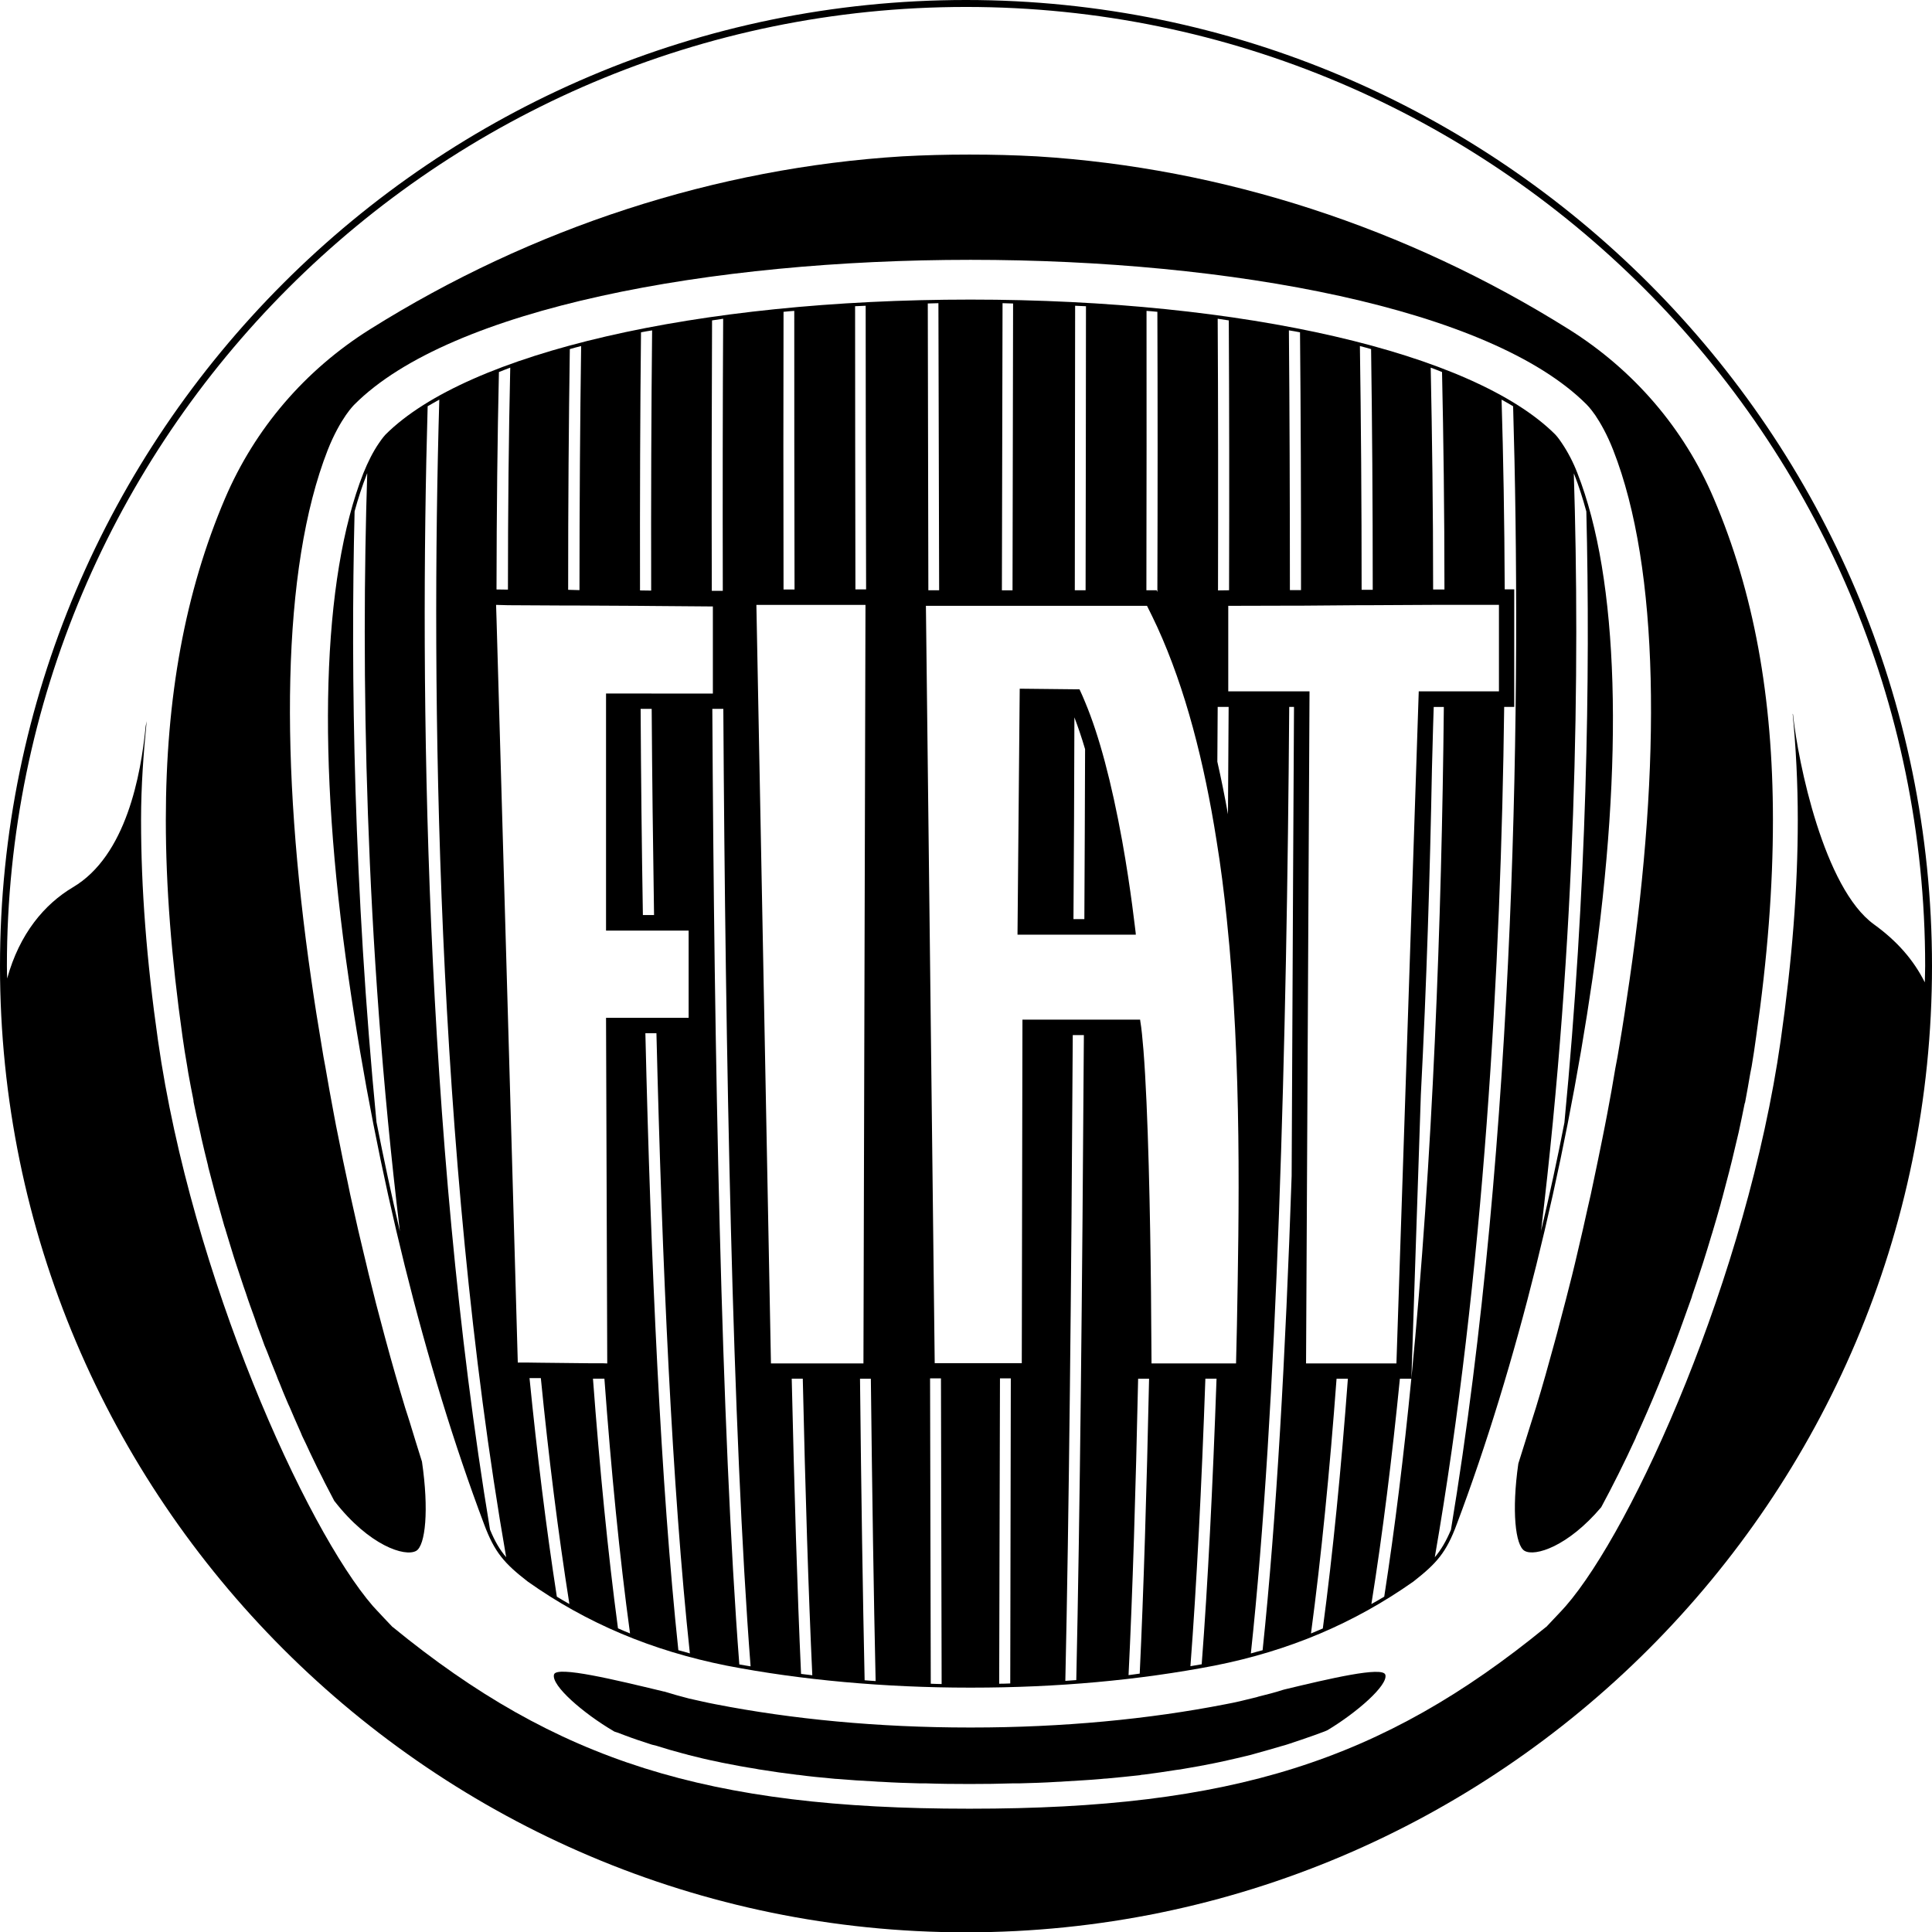 <svg xmlns="http://www.w3.org/2000/svg" xmlns:xlink="http://www.w3.org/1999/xlink" id="Layer_1" x="0px" y="0px" width="72.002px" height="72.014px" viewBox="0 0 72.002 72.014" xml:space="preserve"><g>	<path fill="none" d="M16.371,14.895c-0.146,0.078-0.293,0.168-0.434,0.246c-0.301,10.49-0.123,27.124,2.324,41.866  c0.18,0.434,0.361,0.748,0.602,1.029C16.234,42.922,16.057,25.609,16.371,14.895z"></path>	<path fill="none" d="M13.686,17.639c-0.008,0.012-0.014,0.023-0.02,0.045c-0.166,0.422-0.318,0.883-0.451,1.373  c-0.15,6.146-0.027,14.055,0.816,22.762c0.27,1.373,0.562,2.734,0.871,4.068C13.578,34.885,13.457,24.871,13.686,17.639z"></path>	<path fill="none" d="M19.734,51.36c0.281,2.828,0.619,5.574,1.018,8.145c0.156,0.096,0.311,0.186,0.469,0.275  c-0.42-2.654-0.773-5.479-1.064-8.42H19.734z"></path>	<path fill="none" d="M24.268,22.01c-0.008-3.471,0.004-6.762,0.035-9.697c-0.141,0.021-0.275,0.045-0.414,0.072  c-0.031,2.926-0.043,6.182-0.037,9.619L24.268,22.01z"></path>	<path fill="none" d="M21.658,12.896c-0.143,0.035-0.287,0.074-0.422,0.113c-0.039,2.699-0.064,5.742-0.062,8.971l0.422,0.012  C21.596,18.713,21.619,15.631,21.658,12.896z"></path>	<path fill="none" d="M19.016,13.701c-0.141,0.057-0.287,0.107-0.422,0.164c-0.055,2.43-0.086,5.168-0.09,8.104l0.426,0.006  C18.93,18.973,18.959,16.176,19.016,13.701z"></path>	<path fill="none" d="M22.1,51.381c0.25,3.342,0.555,6.492,0.932,9.303c0.152,0.068,0.297,0.131,0.449,0.191  c-0.391-2.861-0.703-6.074-0.955-9.494H22.1z"></path>	<path fill="none" d="M23.959,34.102h0.416c-0.039-2.586-0.072-5.162-0.088-7.684h-0.412C23.889,28.939,23.916,31.516,23.959,34.102  z"></path>	<path fill="none" d="M26.547,26.418c0.066,12.797,0.332,26.836,1.006,35.612c0.141,0.021,0.27,0.051,0.42,0.072  c-0.676-8.758-0.939-22.848-1.016-35.684H26.547z"></path>	<polygon fill="none" points="26.566,22.6 26.529,22.6 24.268,22.582 23.852,22.578 21.596,22.566 21.178,22.566 18.93,22.555   18.504,22.543 18.488,22.543 18.506,23.111 19.07,42.764 19.297,50.78 19.684,50.78 20.111,50.786 22.059,50.807 22.48,50.807   22.631,50.813 22.586,37.932 24.035,37.932 24.453,37.932 25.664,37.932 25.664,34.682 24.389,34.682 23.971,34.682 22.586,34.682   22.586,25.846 23.863,25.846 24.279,25.846 26.543,25.846 26.566,25.846  "></polygon>	<path fill="none" d="M24.053,38.506c0.199,8.551,0.576,16.852,1.229,22.994c0.146,0.039,0.293,0.074,0.43,0.119  c-0.66-6.148-1.037-14.508-1.246-23.113H24.053z"></path>	<path fill="none" d="M48.486,21.992c0.004-3.432-0.01-6.688-0.037-9.607c-0.135-0.027-0.275-0.051-0.414-0.072  c0.025,2.93,0.037,6.221,0.037,9.68H48.486z"></path>	<path fill="none" d="M26.938,22.02c-0.008-3.594-0.004-7.029,0.014-10.141c-0.141,0.023-0.275,0.039-0.414,0.062  c-0.014,3.088-0.02,6.502-0.01,10.078H26.938z"></path>	<path fill="none" d="M42.785,21.998h0.318l0.029,0.062c0.012-3.68,0.012-7.211,0-10.439c-0.135-0.018-0.266-0.023-0.404-0.035  c0.004,3.223,0.004,6.744-0.006,10.412H42.785z"></path>	<path fill="none" d="M29.506,51.381c0.096,4.168,0.207,7.932,0.348,11.002c0.141,0.018,0.281,0.033,0.42,0.051  c-0.145-3.076-0.262-6.861-0.355-11.053H29.506z"></path>	<path fill="none" d="M40.473,11.412c-0.131-0.006-0.268-0.012-0.404-0.018c0,3.309-0.012,6.896-0.012,10.604h0.402  C40.467,18.297,40.471,14.713,40.473,11.412z"></path>	<path fill="none" d="M51.158,21.98c0.002-3.24-0.021-6.271-0.061-8.971c-0.135-0.039-0.275-0.078-0.418-0.113  c0.041,2.729,0.064,5.811,0.064,9.084H51.158z"></path>	<path fill="none" d="M45.789,26.346h-0.408c-0.006,0.676-0.008,1.361-0.014,2.041c0.146,0.643,0.277,1.295,0.396,1.959  C45.775,29.006,45.783,27.668,45.789,26.346z"></path>	<path fill="none" d="M37.756,11.311c-0.129-0.006-0.258-0.006-0.393-0.012l-0.025,10.699h0.396L37.756,11.311z"></path>	<path fill="none" d="M29.611,21.969c-0.01-3.666-0.01-7.17-0.01-10.383c-0.137,0.012-0.268,0.018-0.4,0.035  c-0.008,3.199-0.008,6.703,0,10.348H29.611z"></path>	<path fill="none" d="M32.277,21.965c-0.01-3.707-0.016-7.268-0.016-10.57c-0.131,0.006-0.266,0.012-0.395,0.018  c0,3.297,0.006,6.861,0.012,10.553H32.277z"></path>	<path fill="none" d="M35,21.998l-0.027-10.699c-0.135,0.006-0.268,0.006-0.396,0.012l0.021,10.688H35z"></path>	<path fill="none" d="M45.393,22.004l0.412-0.006c0.012-3.566,0.006-6.98-0.01-10.057c-0.141-0.023-0.273-0.039-0.414-0.062  C45.398,14.984,45.4,18.414,45.393,22.004z"></path>	<path fill="none" d="M51.109,59.78c0.16-0.09,0.32-0.18,0.479-0.275c0.396-2.561,0.734-5.293,1.01-8.123h-0.426  C51.881,54.313,51.533,57.129,51.109,59.78z"></path>	<path fill="none" d="M55.961,14.895c0.064,2.113,0.107,4.494,0.117,7.07h0.355v4.381h-0.375c-0.117,9.664-0.764,21.211-2.586,31.69  c0.236-0.281,0.422-0.596,0.602-1.023c2.441-14.748,2.627-31.381,2.316-41.872C56.256,15.062,56.109,14.973,55.961,14.895z"></path>	<path fill="none" d="M53.432,26.346c-0.008,0.164-0.033,1.008-0.066,2.301c-0.074,3.932-0.199,8.043-0.414,12.155  c-0.178,5.361-0.342,10.227-0.352,10.568c0.799-8.16,1.131-17.077,1.209-25.024H53.432z"></path>	<polygon fill="none" points="52.875,25.766 53.393,25.766 53.818,25.766 55.863,25.766 55.863,22.543 53.832,22.543 53.41,22.543   51.158,22.555 50.744,22.555 48.486,22.572 48.066,22.572 45.805,22.578 45.775,22.578 45.775,25.766 45.795,25.766 48.053,25.766   48.467,25.766 48.803,25.766 48.803,25.834 48.674,50.813 49.852,50.813 50.271,50.813 52.043,50.813  "></polygon>	<path fill="none" d="M48.857,60.875c0.148-0.061,0.301-0.123,0.441-0.186c0.377-2.816,0.686-5.967,0.934-9.309h-0.422  C49.557,54.801,49.24,58.014,48.857,60.875z"></path>	<path fill="none" d="M58.67,17.684c-0.006-0.018-0.018-0.027-0.018-0.039c0.23,7.227,0.102,17.234-1.221,28.231  c0.314-1.328,0.607-2.672,0.871-4.039c0.838-8.713,0.969-16.622,0.816-22.774C58.984,18.566,58.836,18.105,58.67,17.684z"></path>	<path fill="none" d="M36.002,0.258c-19.709,0-35.746,16.037-35.746,35.746c0,0.15,0.006,0.309,0.01,0.461  c0.463-1.676,1.391-2.768,2.449-3.398c1.99-1.174,2.537-4.195,2.713-6.006l0.037-0.186c-0.117,1.197-0.209,2.396-0.209,3.689  c0,2.525,0.203,5.209,0.631,8.211c1.254,8.799,5.512,18.203,8.016,21.088c-0.023-0.027,0.141,0.152,0.141,0.152  c0,0.006,0.578,0.613,0.578,0.613l0.023,0.016c6.105,4.99,11.723,6.762,21.453,6.762h0.066c9.727,0,15.336-1.771,21.439-6.762  l0.025-0.016l0.564-0.598c0.006-0.004,0.158-0.174,0.158-0.174c2.512-2.885,6.758-12.289,8.012-21.082  C66.791,35.773,67,33.09,67,30.564c0-1.379-0.068-2.695-0.191-3.965l0.014,0.021c0.188,1.801,1.156,6.486,3.02,7.83  c0.863,0.625,1.477,1.328,1.893,2.16c0.004-0.203,0.012-0.412,0.012-0.613C71.746,16.295,55.707,0.258,36.002,0.258z   M49.467,64.481c-0.014,0-0.02,0.012-0.027,0.012c-0.057,0.029-0.105,0.039-0.158,0.062c-0.096,0.033-0.199,0.072-0.301,0.111  c-0.324,0.113-0.645,0.227-0.973,0.332c-0.082,0.029-0.166,0.051-0.25,0.074c-0.311,0.09-0.611,0.18-0.924,0.264  c-0.072,0.023-0.146,0.045-0.219,0.062c-0.354,0.09-0.715,0.168-1.08,0.252c-0.096,0.018-0.193,0.041-0.299,0.062  c-0.359,0.074-0.727,0.141-1.104,0.203c-0.1,0.021-0.195,0.033-0.297,0.045c-0.393,0.061-0.793,0.123-1.203,0.174  c-0.053,0-0.111,0.012-0.162,0.023c-0.4,0.045-0.809,0.084-1.221,0.123c-0.074,0-0.146,0.012-0.221,0.018  c-0.438,0.039-0.889,0.061-1.344,0.09c-0.096,0.006-0.191,0.016-0.287,0.016c-0.467,0.029-0.939,0.045-1.418,0.057  c-0.084,0-0.164,0-0.252,0c-0.512,0.018-1.029,0.023-1.564,0.023h-0.066c-0.547,0-1.061-0.006-1.582-0.023c-0.08,0-0.156,0-0.234,0  c-0.484-0.012-0.957-0.027-1.418-0.057c-0.102,0-0.186-0.01-0.287-0.016c-0.455-0.023-0.902-0.051-1.338-0.09  c-0.08,0-0.158-0.012-0.232-0.018c-0.424-0.039-0.844-0.078-1.25-0.135c-0.043,0-0.076-0.006-0.115-0.012  c-0.422-0.051-0.83-0.107-1.23-0.174c-0.09-0.012-0.176-0.023-0.262-0.045c-0.381-0.057-0.758-0.129-1.133-0.203  c-0.086-0.012-0.182-0.039-0.27-0.057c-0.371-0.072-0.736-0.162-1.092-0.252c-0.07-0.023-0.137-0.039-0.211-0.057  c-0.34-0.09-0.674-0.186-1.006-0.293c-0.045-0.012-0.096-0.021-0.141-0.033c-0.355-0.113-0.703-0.23-1.043-0.359  c-0.074-0.029-0.15-0.057-0.223-0.086c-0.045-0.01-0.094-0.033-0.139-0.045c-0.014-0.006-0.02-0.01-0.025-0.016  c-1.113-0.652-2.334-1.699-2.221-2.109c0.09-0.338,2.34,0.213,4.049,0.623c0.018,0.006,0.039,0.012,0.062,0.012  c0.307,0.096,0.607,0.18,0.92,0.26c0.332,0.072,0.654,0.15,0.986,0.213c2.846,0.557,6.066,0.867,9.461,0.867h0.088  c3.385,0,6.611-0.311,9.457-0.867c0.361-0.066,0.721-0.152,1.074-0.242c0.057-0.012,0.113-0.027,0.164-0.045  c0.309-0.078,0.613-0.152,0.916-0.252c0.018-0.006,0.035-0.006,0.045-0.012c1.662-0.4,3.668-0.873,3.758-0.551  C51.736,62.799,50.564,63.823,49.467,64.481z M52.674,58.942c-2.205,1.553-4.629,2.582-7.414,3.133  c-2.824,0.545-5.867,0.82-9.051,0.82h-0.08c-3.143,0-6.27-0.281-9.049-0.82c-2.789-0.557-5.217-1.58-7.412-3.133  c-0.879-0.682-1.238-1.092-1.629-2.143c-2.207-5.861-4.002-13.078-5.045-20.334c-1.193-8.201-0.998-14.895,0.549-18.832  c0.168-0.416,0.359-0.799,0.584-1.125c0.141-0.207,0.236-0.309,0.242-0.314c3.057-3.049,11.615-5.029,21.799-5.029  c10.191,0,18.744,1.98,21.795,5.029c0.006,0.006,0.104,0.107,0.24,0.314c0.225,0.332,0.426,0.715,0.584,1.125  c1.547,3.938,1.744,10.631,0.562,18.832c-1.057,7.262-2.852,14.479-5.057,20.334C53.902,57.856,53.545,58.26,52.674,58.942z   M66.076,30.559c0,2.486-0.201,5.129-0.627,8.088c-0.047,0.361-0.105,0.727-0.166,1.098c-0.016,0.084-0.033,0.174-0.051,0.258  c-0.061,0.365-0.129,0.732-0.195,1.092c-0.012,0.018-0.012,0.027-0.018,0.051c-0.068,0.344-0.143,0.703-0.219,1.051  c-0.023,0.086-0.045,0.176-0.062,0.26c-0.09,0.365-0.168,0.73-0.262,1.086c-0.008,0.021-0.008,0.039-0.014,0.061  c-0.09,0.35-0.184,0.697-0.275,1.047c-0.023,0.072-0.043,0.146-0.062,0.23c-0.102,0.359-0.203,0.715-0.312,1.074  c-0.006,0.023-0.012,0.045-0.02,0.062c-0.102,0.344-0.207,0.686-0.314,1.023c-0.023,0.062-0.043,0.129-0.062,0.191  c-0.115,0.359-0.232,0.709-0.354,1.062c0,0.012-0.006,0.029-0.01,0.045c-0.123,0.338-0.24,0.676-0.365,1.018  c-0.014,0.041-0.035,0.086-0.047,0.131c-0.125,0.354-0.26,0.703-0.391,1.039c0,0.006,0,0.006-0.006,0.012  c-0.135,0.344-0.262,0.676-0.4,1.002c-0.008,0.027-0.02,0.057-0.031,0.078c-0.275,0.676-0.559,1.322-0.844,1.947  c0,0.004-0.004,0.01-0.004,0.021c-0.434,0.945-0.867,1.807-1.289,2.588c-1.242,1.467-2.473,1.85-2.857,1.625  c-0.344-0.197-0.484-1.49-0.232-3.25c0.141-0.439,0.277-0.889,0.418-1.334c0.082-0.254,0.16-0.506,0.242-0.766  c0.242-0.793,0.467-1.596,0.686-2.4c0.07-0.242,0.131-0.49,0.195-0.732c0.154-0.584,0.312-1.176,0.457-1.766  c0.074-0.314,0.156-0.631,0.227-0.951c0.123-0.521,0.246-1.051,0.359-1.574c0.078-0.332,0.152-0.664,0.219-0.996  c0.113-0.523,0.217-1.045,0.324-1.568c0.064-0.314,0.127-0.643,0.188-0.957c0.107-0.568,0.209-1.131,0.301-1.693  c0.055-0.27,0.102-0.539,0.145-0.809c0.141-0.822,0.264-1.648,0.383-2.465c1.174-8.07,1.129-15.332-0.607-19.76  c-0.23-0.59-0.479-1.018-0.668-1.299c-0.188-0.27-0.326-0.404-0.326-0.404c-3.586-3.59-13.271-5.389-22.957-5.389  c-9.691,0-19.377,1.799-22.959,5.389c0,0-0.141,0.135-0.326,0.404c-0.191,0.281-0.441,0.709-0.674,1.299  c-1.732,4.428-1.779,11.689-0.607,19.76c0.115,0.817,0.248,1.643,0.387,2.465c0.039,0.258,0.086,0.518,0.135,0.77  c0.102,0.58,0.201,1.158,0.314,1.744c0.051,0.293,0.113,0.59,0.174,0.889c0.107,0.551,0.221,1.107,0.344,1.664  c0.059,0.299,0.123,0.592,0.191,0.889c0.127,0.586,0.264,1.166,0.404,1.75c0.061,0.26,0.125,0.512,0.184,0.771  c0.182,0.742,0.371,1.484,0.57,2.215c0.029,0.096,0.045,0.186,0.074,0.275c0.227,0.844,0.469,1.678,0.719,2.504  c0.057,0.168,0.109,0.344,0.164,0.512c0.154,0.5,0.303,0.996,0.461,1.49c0.264,1.807,0.129,3.121-0.215,3.324  c-0.416,0.236-1.752-0.191-3.043-1.85h-0.004c-0.02-0.039-0.041-0.08-0.062-0.119c-0.096-0.18-0.193-0.377-0.293-0.562  c-0.037-0.072-0.066-0.141-0.102-0.207c-0.123-0.236-0.242-0.479-0.359-0.727c-0.033-0.072-0.068-0.146-0.102-0.213  c-0.092-0.209-0.191-0.406-0.287-0.607c-0.035-0.09-0.072-0.176-0.111-0.26c-0.119-0.264-0.23-0.527-0.35-0.805  c-0.039-0.078-0.072-0.156-0.107-0.24c-0.096-0.215-0.182-0.439-0.27-0.658c-0.041-0.096-0.084-0.191-0.117-0.293  c-0.119-0.281-0.23-0.58-0.344-0.867c-0.033-0.078-0.064-0.168-0.102-0.246c-0.082-0.236-0.174-0.479-0.264-0.715  c-0.037-0.102-0.074-0.209-0.107-0.314c-0.111-0.311-0.225-0.607-0.326-0.93c-0.027-0.072-0.051-0.15-0.082-0.234  c-0.086-0.254-0.17-0.514-0.258-0.777c-0.031-0.102-0.064-0.207-0.102-0.314c-0.098-0.326-0.205-0.658-0.301-0.984  c-0.018-0.062-0.033-0.125-0.057-0.18c-0.084-0.293-0.162-0.574-0.244-0.867c-0.031-0.107-0.059-0.207-0.088-0.314  c-0.09-0.338-0.18-0.682-0.268-1.023c-0.01-0.045-0.014-0.09-0.029-0.135c-0.076-0.311-0.152-0.619-0.223-0.93  c-0.018-0.094-0.043-0.201-0.064-0.297c-0.082-0.355-0.158-0.703-0.23-1.059c0-0.021-0.006-0.045-0.006-0.072  c-0.07-0.332-0.129-0.67-0.191-1.002c-0.014-0.096-0.033-0.191-0.045-0.281c-0.062-0.354-0.119-0.713-0.17-1.074  c-0.416-2.954-0.623-5.602-0.623-8.083c0-4.584,0.723-8.504,2.205-11.98c1.113-2.604,2.98-4.787,5.41-6.311  c6.035-3.785,12.898-6.014,19.828-6.441c0.814-0.045,1.643-0.066,2.475-0.066h0.064c0.824,0,1.662,0.021,2.477,0.066  c6.936,0.428,13.787,2.656,19.822,6.441c2.43,1.523,4.303,3.707,5.41,6.311C65.357,22.055,66.076,25.975,66.076,30.559z"></path>	<path fill="none" d="M46.617,61.62c0.15-0.045,0.291-0.08,0.438-0.119c0.514-4.859,0.857-11.064,1.082-17.678  c0.033-7.133,0.082-16.852,0.088-17.477h-0.178C47.959,38.721,47.594,52.563,46.617,61.62z"></path>	<path fill="none" d="M37.238,62.749c0.139,0,0.275-0.004,0.412-0.01l0.021-11.369h-0.404L37.238,62.749z"></path>	<polygon fill="none" points="32.256,22.543 31.885,22.543 29.611,22.543 29.201,22.543 28.189,22.543 28.732,50.813 29.494,50.813   29.906,50.813 32.045,50.813 32.18,50.813  "></polygon>	<path fill="none" d="M39.703,62.643c0.135-0.006,0.275-0.023,0.408-0.029c0.135-6.051,0.225-14.787,0.283-24.039H39.98  C39.928,47.838,39.838,56.596,39.703,62.643z"></path>	<path fill="none" d="M45.338,31.318c-0.455-2.891-1.152-5.643-2.209-7.953c-0.127-0.266-0.248-0.529-0.381-0.787h-0.025h-2.266  h-0.406h-2.316h-0.396H35h-0.402h-0.092l0.111,9.51l0.217,18.715h0.23h2.203h0.404h0.408L38.105,38h1.881h0.408h2.096l0.006,0.057  c0.047,0.27,0.08,0.635,0.117,1.074c0.178,2.217,0.254,6.283,0.281,8.982c0.014,1.553,0.02,2.654,0.02,2.693v0.006h2.031h0.41  h0.709c0.012-0.443,0.02-0.916,0.033-1.416c0.074-4.09,0.191-9.709-0.377-15.143C45.619,33.264,45.496,32.279,45.338,31.318z   M40.412,34.834H40h-2.078v-0.062l0.082-9.105h0.062c0,0,1.537,0.016,1.975,0.021h0.1h0.088l0.018,0.033  c0.066,0.146,0.137,0.299,0.199,0.457c0.518,1.236,0.979,2.969,1.377,5.162c0.332,1.84,0.496,3.408,0.502,3.42l0.006,0.074H40.412z  "></path>	<path fill="none" d="M32.051,51.381c0.045,4.27,0.104,8.111,0.172,11.238c0.141,0.012,0.27,0.023,0.41,0.029  c-0.07-3.129-0.129-6.98-0.178-11.268H32.051z"></path>	<path fill="none" d="M34.662,51.37l0.025,11.379c0.135,0.006,0.271,0.012,0.406,0.012L35.068,51.37H34.662z"></path>	<path fill="none" d="M53.832,21.969c0-2.936-0.037-5.674-0.09-8.104c-0.135-0.057-0.285-0.113-0.422-0.164  c0.051,2.475,0.09,5.271,0.09,8.268H53.832z"></path>	<path fill="none" d="M40.006,34.254h0.406c0.01-2.104,0.021-4.23,0.027-6.334c-0.129-0.438-0.264-0.826-0.398-1.186  C40.035,29.23,40.023,31.74,40.006,34.254z"></path>	<path fill="none" d="M42.059,62.428c0.141-0.021,0.281-0.033,0.416-0.057c0.146-3.059,0.26-6.822,0.35-10.99h-0.408  C42.324,55.573,42.211,59.352,42.059,62.428z"></path>	<path fill="none" d="M44.365,62.096c0.135-0.021,0.281-0.051,0.42-0.072c0.23-3.016,0.412-6.643,0.553-10.643h-0.416  C44.781,55.409,44.596,59.071,44.365,62.096z"></path>	<path d="M36.002,0C16.146,0,0,16.16,0,36.004c0,19.856,16.146,36.01,36.002,36.01c19.85,0,36-16.154,36-36.01  C72.002,16.16,55.857,0,36.002,0z M71.734,36.611c-0.416-0.832-1.029-1.535-1.893-2.16c-1.863-1.344-2.832-6.029-3.02-7.83  L66.809,26.6C66.932,27.869,67,29.186,67,30.564c0,2.525-0.209,5.209-0.637,8.211c-1.254,8.793-5.5,18.197-8.012,21.082  c0,0-0.152,0.17-0.158,0.174l-0.564,0.598l-0.025,0.016c-6.104,4.99-11.713,6.762-21.439,6.762h-0.066  c-9.73,0-15.348-1.771-21.453-6.762l-0.023-0.016c0,0-0.578-0.607-0.578-0.613c0,0-0.164-0.18-0.141-0.152  c-2.504-2.885-6.762-12.289-8.016-21.088c-0.428-3.002-0.631-5.686-0.631-8.211c0-1.293,0.092-2.492,0.209-3.689l-0.037,0.186  c-0.176,1.811-0.723,4.832-2.713,6.006c-1.059,0.631-1.986,1.723-2.449,3.398c-0.004-0.152-0.01-0.311-0.01-0.461  c0-19.709,16.037-35.746,35.746-35.746c19.705,0,35.744,16.037,35.744,35.74C71.746,36.199,71.738,36.408,71.734,36.611z"></path>	<path d="M58.461,12.268c-6.035-3.785-12.887-6.014-19.822-6.441c-0.814-0.045-1.652-0.066-2.477-0.066h-0.064  c-0.832,0-1.66,0.021-2.475,0.066c-6.93,0.428-13.793,2.656-19.828,6.441c-2.43,1.523-4.297,3.707-5.41,6.311  c-1.482,3.477-2.205,7.396-2.205,11.98c0,2.48,0.207,5.129,0.623,8.083c0.051,0.361,0.107,0.721,0.17,1.074  c0.012,0.09,0.031,0.186,0.045,0.281c0.062,0.332,0.121,0.67,0.191,1.002c0,0.027,0.006,0.051,0.006,0.072  c0.072,0.355,0.148,0.703,0.23,1.059c0.021,0.096,0.047,0.203,0.064,0.297c0.07,0.311,0.146,0.619,0.223,0.93  c0.016,0.045,0.02,0.09,0.029,0.135c0.088,0.342,0.178,0.686,0.268,1.023c0.029,0.107,0.057,0.207,0.088,0.314  c0.082,0.293,0.16,0.574,0.244,0.867c0.023,0.055,0.039,0.117,0.057,0.18c0.096,0.326,0.203,0.658,0.301,0.984  c0.037,0.107,0.07,0.213,0.102,0.314c0.088,0.264,0.172,0.523,0.258,0.777c0.031,0.084,0.055,0.162,0.082,0.234  c0.102,0.322,0.215,0.619,0.326,0.93c0.033,0.105,0.07,0.213,0.107,0.314c0.09,0.236,0.182,0.479,0.264,0.715  c0.037,0.078,0.068,0.168,0.102,0.246c0.113,0.287,0.225,0.586,0.344,0.867c0.033,0.102,0.076,0.197,0.117,0.293  c0.088,0.219,0.174,0.443,0.27,0.658c0.035,0.084,0.068,0.162,0.107,0.24c0.119,0.277,0.23,0.541,0.35,0.805  c0.039,0.084,0.076,0.17,0.111,0.26c0.096,0.201,0.195,0.398,0.287,0.607c0.033,0.066,0.068,0.141,0.102,0.213  c0.117,0.248,0.236,0.49,0.359,0.727c0.035,0.066,0.064,0.135,0.102,0.207c0.1,0.186,0.197,0.383,0.293,0.562  c0.021,0.039,0.043,0.08,0.062,0.119h0.004c1.291,1.658,2.627,2.086,3.043,1.85c0.344-0.203,0.479-1.518,0.215-3.324  c-0.158-0.494-0.307-0.99-0.461-1.49c-0.055-0.168-0.107-0.344-0.164-0.512c-0.25-0.826-0.492-1.66-0.719-2.504  c-0.029-0.09-0.045-0.18-0.074-0.275c-0.199-0.73-0.389-1.473-0.57-2.215c-0.059-0.26-0.123-0.512-0.184-0.771  c-0.141-0.584-0.277-1.164-0.404-1.75c-0.068-0.297-0.133-0.59-0.191-0.889c-0.123-0.557-0.236-1.113-0.344-1.664  c-0.061-0.299-0.123-0.596-0.174-0.889c-0.113-0.586-0.213-1.164-0.314-1.744c-0.049-0.252-0.096-0.512-0.135-0.77  c-0.139-0.822-0.271-1.648-0.387-2.465c-1.172-8.07-1.125-15.332,0.607-19.76c0.232-0.59,0.482-1.018,0.674-1.299  c0.186-0.27,0.326-0.404,0.326-0.404c3.582-3.59,13.268-5.389,22.959-5.389c9.686,0,19.371,1.799,22.957,5.389  c0,0,0.139,0.135,0.326,0.404c0.189,0.281,0.438,0.709,0.668,1.299c1.736,4.428,1.781,11.689,0.607,19.76  c-0.119,0.817-0.242,1.643-0.383,2.465c-0.043,0.27-0.09,0.539-0.145,0.809c-0.092,0.562-0.193,1.125-0.301,1.693  c-0.061,0.314-0.123,0.643-0.188,0.957c-0.107,0.523-0.211,1.045-0.324,1.568c-0.066,0.332-0.141,0.664-0.219,0.996  c-0.113,0.523-0.236,1.053-0.359,1.574c-0.07,0.32-0.152,0.637-0.227,0.951c-0.145,0.59-0.303,1.182-0.457,1.766  c-0.064,0.242-0.125,0.49-0.195,0.732c-0.219,0.805-0.443,1.607-0.686,2.4c-0.082,0.26-0.16,0.512-0.242,0.766  c-0.141,0.445-0.277,0.895-0.418,1.334c-0.252,1.76-0.111,3.053,0.232,3.25c0.385,0.225,1.615-0.158,2.857-1.625  c0.422-0.781,0.855-1.643,1.289-2.588c0-0.012,0.004-0.018,0.004-0.021c0.285-0.625,0.568-1.271,0.844-1.947  c0.012-0.021,0.023-0.051,0.031-0.078c0.139-0.326,0.266-0.658,0.4-1.002c0.006-0.006,0.006-0.006,0.006-0.012  c0.131-0.336,0.266-0.686,0.391-1.039c0.012-0.045,0.033-0.09,0.047-0.131c0.125-0.342,0.242-0.68,0.365-1.018  c0.004-0.016,0.01-0.033,0.01-0.045c0.121-0.354,0.238-0.703,0.354-1.062c0.02-0.062,0.039-0.129,0.062-0.191  c0.107-0.338,0.213-0.68,0.314-1.023c0.008-0.018,0.014-0.039,0.02-0.062c0.109-0.359,0.211-0.715,0.312-1.074  c0.02-0.084,0.039-0.158,0.062-0.23c0.092-0.35,0.186-0.697,0.275-1.047c0.006-0.021,0.006-0.039,0.014-0.061  c0.094-0.355,0.172-0.721,0.262-1.086c0.018-0.084,0.039-0.174,0.062-0.26c0.076-0.348,0.15-0.707,0.219-1.051  c0.006-0.023,0.006-0.033,0.018-0.051c0.066-0.359,0.135-0.727,0.195-1.092c0.018-0.084,0.035-0.174,0.051-0.258  c0.061-0.371,0.119-0.736,0.166-1.098c0.426-2.959,0.627-5.602,0.627-8.088c0-4.584-0.719-8.504-2.205-11.98  C62.764,15.975,60.891,13.791,58.461,12.268z"></path>	<path d="M47.869,62.963c-0.01,0.006-0.027,0.006-0.045,0.012c-0.303,0.1-0.607,0.174-0.916,0.252  c-0.051,0.018-0.107,0.033-0.164,0.045c-0.354,0.09-0.713,0.176-1.074,0.242c-2.846,0.557-6.072,0.867-9.457,0.867h-0.088  c-3.395,0-6.615-0.311-9.461-0.867c-0.332-0.062-0.654-0.141-0.986-0.213c-0.312-0.08-0.613-0.164-0.92-0.26  c-0.023,0-0.045-0.006-0.062-0.012c-1.709-0.41-3.959-0.961-4.049-0.623c-0.113,0.41,1.107,1.457,2.221,2.109  c0.006,0.006,0.012,0.01,0.025,0.016c0.045,0.012,0.094,0.035,0.139,0.045c0.072,0.029,0.148,0.057,0.223,0.086  c0.34,0.129,0.688,0.246,1.043,0.359c0.045,0.012,0.096,0.021,0.141,0.033c0.332,0.107,0.666,0.203,1.006,0.293  c0.074,0.018,0.141,0.033,0.211,0.057c0.355,0.09,0.721,0.18,1.092,0.252c0.088,0.018,0.184,0.045,0.27,0.057  c0.375,0.074,0.752,0.146,1.133,0.203c0.086,0.021,0.172,0.033,0.262,0.045c0.4,0.066,0.809,0.123,1.23,0.174  c0.039,0.006,0.072,0.012,0.115,0.012c0.406,0.057,0.826,0.096,1.25,0.135c0.074,0.006,0.152,0.018,0.232,0.018  c0.436,0.039,0.883,0.066,1.338,0.09c0.102,0.006,0.186,0.016,0.287,0.016c0.461,0.029,0.934,0.045,1.418,0.057  c0.078,0,0.154,0,0.234,0c0.521,0.018,1.035,0.023,1.582,0.023h0.066c0.535,0,1.053-0.006,1.564-0.023c0.088,0,0.168,0,0.252,0  c0.479-0.012,0.951-0.027,1.418-0.057c0.096,0,0.191-0.01,0.287-0.016c0.455-0.029,0.906-0.051,1.344-0.09  c0.074-0.006,0.146-0.018,0.221-0.018c0.412-0.039,0.82-0.078,1.221-0.123c0.051-0.012,0.109-0.023,0.162-0.023  c0.41-0.051,0.811-0.113,1.203-0.174c0.102-0.012,0.197-0.023,0.297-0.045c0.377-0.062,0.744-0.129,1.104-0.203  c0.105-0.021,0.203-0.045,0.299-0.062c0.365-0.084,0.727-0.162,1.08-0.252c0.072-0.018,0.146-0.039,0.219-0.062  c0.312-0.084,0.613-0.174,0.924-0.264c0.084-0.023,0.168-0.045,0.25-0.074c0.328-0.105,0.648-0.219,0.973-0.332  c0.102-0.039,0.205-0.078,0.301-0.111c0.053-0.023,0.102-0.033,0.158-0.062c0.008,0,0.014-0.012,0.027-0.012  c1.098-0.658,2.27-1.682,2.16-2.068C51.537,62.09,49.531,62.563,47.869,62.963z"></path>	<path d="M58.787,17.633c-0.158-0.41-0.359-0.793-0.584-1.125c-0.137-0.207-0.234-0.309-0.24-0.314  c-3.051-3.049-11.604-5.029-21.795-5.029c-10.184,0-18.742,1.98-21.799,5.029c-0.006,0.006-0.102,0.107-0.242,0.314  c-0.225,0.326-0.416,0.709-0.584,1.125c-1.547,3.938-1.742,10.631-0.549,18.832c1.043,7.256,2.838,14.473,5.045,20.334  c0.391,1.051,0.75,1.461,1.629,2.143c2.195,1.553,4.623,2.576,7.412,3.133c2.779,0.539,5.906,0.82,9.049,0.82h0.08  c3.184,0,6.227-0.275,9.051-0.82c2.785-0.551,5.209-1.58,7.414-3.133c0.871-0.682,1.229-1.086,1.619-2.143  c2.205-5.855,4-13.072,5.057-20.334C60.531,28.264,60.334,21.57,58.787,17.633z M53.742,13.865c0.053,2.43,0.09,5.168,0.09,8.104  H53.41c0-2.996-0.039-5.793-0.09-8.268C53.457,13.752,53.607,13.809,53.742,13.865z M51.098,13.01  c0.039,2.699,0.062,5.73,0.061,8.971h-0.414c0-3.273-0.023-6.355-0.064-9.084C50.822,12.932,50.963,12.971,51.098,13.01z   M48.449,12.385c0.027,2.92,0.041,6.176,0.037,9.607h-0.414c0-3.459-0.012-6.75-0.037-9.68  C48.174,12.334,48.314,12.357,48.449,12.385z M45.795,11.941c0.016,3.076,0.021,6.49,0.01,10.057l-0.412,0.006  c0.008-3.59,0.006-7.02-0.012-10.125C45.521,11.902,45.654,11.918,45.795,11.941z M45.381,26.346h0.408  c-0.006,1.322-0.014,2.66-0.025,4c-0.119-0.664-0.25-1.316-0.396-1.959C45.373,27.707,45.375,27.021,45.381,26.346z M42.729,11.586  c0.139,0.012,0.27,0.018,0.404,0.035c0.012,3.229,0.012,6.76,0,10.439l-0.029-0.062h-0.318h-0.062  C42.732,18.33,42.732,14.809,42.729,11.586z M40.068,11.395c0.137,0.006,0.273,0.012,0.404,0.018  c-0.002,3.301-0.006,6.885-0.014,10.586h-0.402C40.057,18.291,40.068,14.703,40.068,11.395z M37.363,11.299  c0.135,0.006,0.264,0.006,0.393,0.012l-0.021,10.688h-0.396L37.363,11.299z M34.973,11.299L35,21.998h-0.402l-0.021-10.688  C34.705,11.305,34.838,11.305,34.973,11.299z M32.262,11.395c0,3.303,0.006,6.863,0.016,10.57h-0.398  c-0.006-3.691-0.012-7.256-0.012-10.553C31.996,11.406,32.131,11.4,32.262,11.395z M29.201,11.621  c0.133-0.018,0.264-0.023,0.4-0.035c0,3.213,0,6.717,0.01,10.383h-0.41C29.193,18.324,29.193,14.82,29.201,11.621z M26.537,11.941  c0.139-0.023,0.273-0.039,0.414-0.062c-0.018,3.111-0.021,6.547-0.014,10.141h-0.41C26.518,18.443,26.523,15.029,26.537,11.941z   M23.889,12.385c0.139-0.027,0.273-0.051,0.414-0.072c-0.031,2.936-0.043,6.227-0.035,9.697l-0.416-0.006  C23.846,18.566,23.857,15.311,23.889,12.385z M21.236,13.01c0.135-0.039,0.279-0.078,0.422-0.113  c-0.039,2.734-0.062,5.816-0.062,9.096l-0.422-0.012C21.172,18.752,21.197,15.709,21.236,13.01z M18.594,13.865  c0.135-0.057,0.281-0.107,0.422-0.164c-0.057,2.475-0.086,5.271-0.086,8.273l-0.426-0.006  C18.508,19.033,18.539,16.295,18.594,13.865z M14.031,41.819c-0.844-8.708-0.967-16.616-0.816-22.762  c0.133-0.49,0.285-0.951,0.451-1.373c0.006-0.021,0.012-0.033,0.02-0.045c-0.229,7.232-0.107,17.246,1.217,28.249  C14.594,44.553,14.301,43.192,14.031,41.819z M18.262,57.006c-2.447-14.742-2.625-31.375-2.324-41.866  c0.141-0.078,0.287-0.168,0.434-0.246c-0.314,10.715-0.137,28.028,2.492,43.141C18.623,57.754,18.441,57.44,18.262,57.006z   M20.752,59.504c-0.398-2.57-0.736-5.316-1.018-8.145h0.422c0.291,2.941,0.645,5.766,1.064,8.42  C21.062,59.69,20.908,59.6,20.752,59.504z M23.031,60.684c-0.377-2.811-0.682-5.961-0.932-9.303h0.426  c0.252,3.42,0.564,6.633,0.955,9.494C23.328,60.815,23.184,60.752,23.031,60.684z M25.281,61.5  c-0.652-6.143-1.029-14.443-1.229-22.994h0.412c0.209,8.605,0.586,16.965,1.246,23.113C25.574,61.575,25.428,61.54,25.281,61.5z   M24.279,25.846h-0.416h-1.277v8.836h1.385h0.418h1.275v3.25h-1.211h-0.418h-1.449l0.045,12.881l-0.15-0.006h-0.422l-1.947-0.021  l-0.428-0.006h-0.387l-0.227-8.016l-0.564-19.653l-0.018-0.568h0.016l0.426,0.012l2.248,0.012h0.418l2.256,0.012l0.416,0.004  l2.262,0.018h0.037v3.246h-0.023H24.279z M24.375,34.102h-0.416c-0.043-2.586-0.07-5.162-0.084-7.684h0.412  C24.303,28.939,24.336,31.516,24.375,34.102z M27.553,62.03c-0.674-8.775-0.939-22.814-1.006-35.612h0.41  c0.076,12.836,0.34,26.926,1.016,35.684C27.822,62.081,27.693,62.051,27.553,62.03z M29.854,62.383  c-0.141-3.07-0.252-6.834-0.348-11.002h0.412c0.094,4.191,0.211,7.977,0.355,11.053C30.135,62.417,29.994,62.401,29.854,62.383z   M29.906,50.813h-0.412h-0.762l-0.543-28.27h1.012h0.41h2.273h0.371l-0.076,28.27h-0.135H29.906z M32.223,62.62  c-0.068-3.127-0.127-6.969-0.172-11.238h0.404c0.049,4.287,0.107,8.139,0.178,11.268C32.492,62.643,32.363,62.631,32.223,62.62z   M34.688,62.749L34.662,51.37h0.406l0.025,11.391C34.959,62.76,34.822,62.754,34.688,62.749z M37.65,62.739  c-0.137,0.006-0.273,0.01-0.412,0.01l0.029-11.379h0.404L37.65,62.739z M40.111,62.614c-0.133,0.006-0.273,0.023-0.408,0.029  c0.135-6.047,0.225-14.805,0.277-24.068h0.414C40.336,47.827,40.246,56.563,40.111,62.614z M42.475,62.372  c-0.135,0.023-0.275,0.035-0.416,0.057c0.152-3.076,0.266-6.855,0.357-11.047h0.408C42.734,55.549,42.621,59.313,42.475,62.372z   M44.785,62.024c-0.139,0.021-0.285,0.051-0.42,0.072c0.23-3.025,0.416-6.688,0.557-10.715h0.416  C45.197,55.381,45.016,59.008,44.785,62.024z M46.098,49.397c-0.014,0.5-0.021,0.973-0.033,1.416h-0.709h-0.41h-2.031v-0.006  c0-0.039-0.006-1.141-0.02-2.693c-0.027-2.699-0.104-6.766-0.281-8.982c-0.037-0.439-0.07-0.805-0.117-1.074L42.49,38h-2.096  h-0.408h-1.881L38.08,50.803h-0.408h-0.404h-2.203h-0.23l-0.217-18.715l-0.111-9.51h0.092H35h2.338h0.396h2.316h0.406h2.266h0.025  c0.133,0.258,0.254,0.521,0.381,0.787c1.057,2.311,1.754,5.062,2.209,7.953c0.158,0.961,0.281,1.945,0.383,2.936  C46.289,39.688,46.172,45.307,46.098,49.397z M48.137,43.823c-0.225,6.613-0.568,12.818-1.082,17.678  c-0.146,0.039-0.287,0.074-0.438,0.119c0.977-9.057,1.342-22.898,1.43-35.274h0.178C48.219,26.971,48.17,36.689,48.137,43.823z   M49.299,60.69c-0.141,0.062-0.293,0.125-0.441,0.186c0.383-2.861,0.699-6.074,0.953-9.494h0.422  C49.984,54.723,49.676,57.874,49.299,60.69z M49.852,50.813h-1.178l0.129-24.979v-0.068h-0.336h-0.414h-2.258h-0.02v-3.188h0.029  l2.262-0.006h0.42l2.258-0.018h0.414l2.252-0.012h0.422h2.031v3.223h-2.045h-0.426h-0.518l-0.832,25.047h-1.771H49.852z   M51.588,59.504C51.43,59.6,51.27,59.69,51.109,59.78c0.424-2.65,0.771-5.467,1.062-8.398h0.426  C52.322,54.211,51.984,56.944,51.588,59.504z M52.6,51.37c0.01-0.342,0.174-5.207,0.352-10.568  c0.215-4.112,0.34-8.223,0.414-12.155c0.033-1.293,0.059-2.137,0.066-2.301h0.377C53.73,34.293,53.398,43.209,52.6,51.37z   M54.074,57.012c-0.18,0.428-0.365,0.742-0.602,1.023c1.822-10.479,2.469-22.026,2.586-31.69h0.375v-4.381h-0.355  c-0.01-2.576-0.053-4.957-0.117-7.07c0.148,0.078,0.295,0.168,0.43,0.246C56.701,25.631,56.516,42.264,54.074,57.012z   M58.303,41.836c-0.264,1.367-0.557,2.711-0.871,4.039c1.322-10.997,1.451-21.004,1.221-28.231c0,0.012,0.012,0.021,0.018,0.039  c0.166,0.422,0.314,0.883,0.449,1.379C59.271,25.215,59.141,33.123,58.303,41.836z"></path>	<path d="M41.822,31.34c-0.398-2.193-0.859-3.926-1.377-5.162c-0.062-0.158-0.133-0.311-0.199-0.457l-0.018-0.033h-0.088h-0.1  c-0.438-0.006-1.975-0.021-1.975-0.021h-0.062l-0.082,9.105v0.062H40h0.412h1.918l-0.006-0.074  C42.318,34.748,42.154,33.18,41.822,31.34z M40.412,34.254h-0.406c0.018-2.514,0.029-5.023,0.035-7.52  c0.135,0.359,0.27,0.748,0.398,1.186C40.434,30.023,40.422,32.15,40.412,34.254z"></path></g></svg>